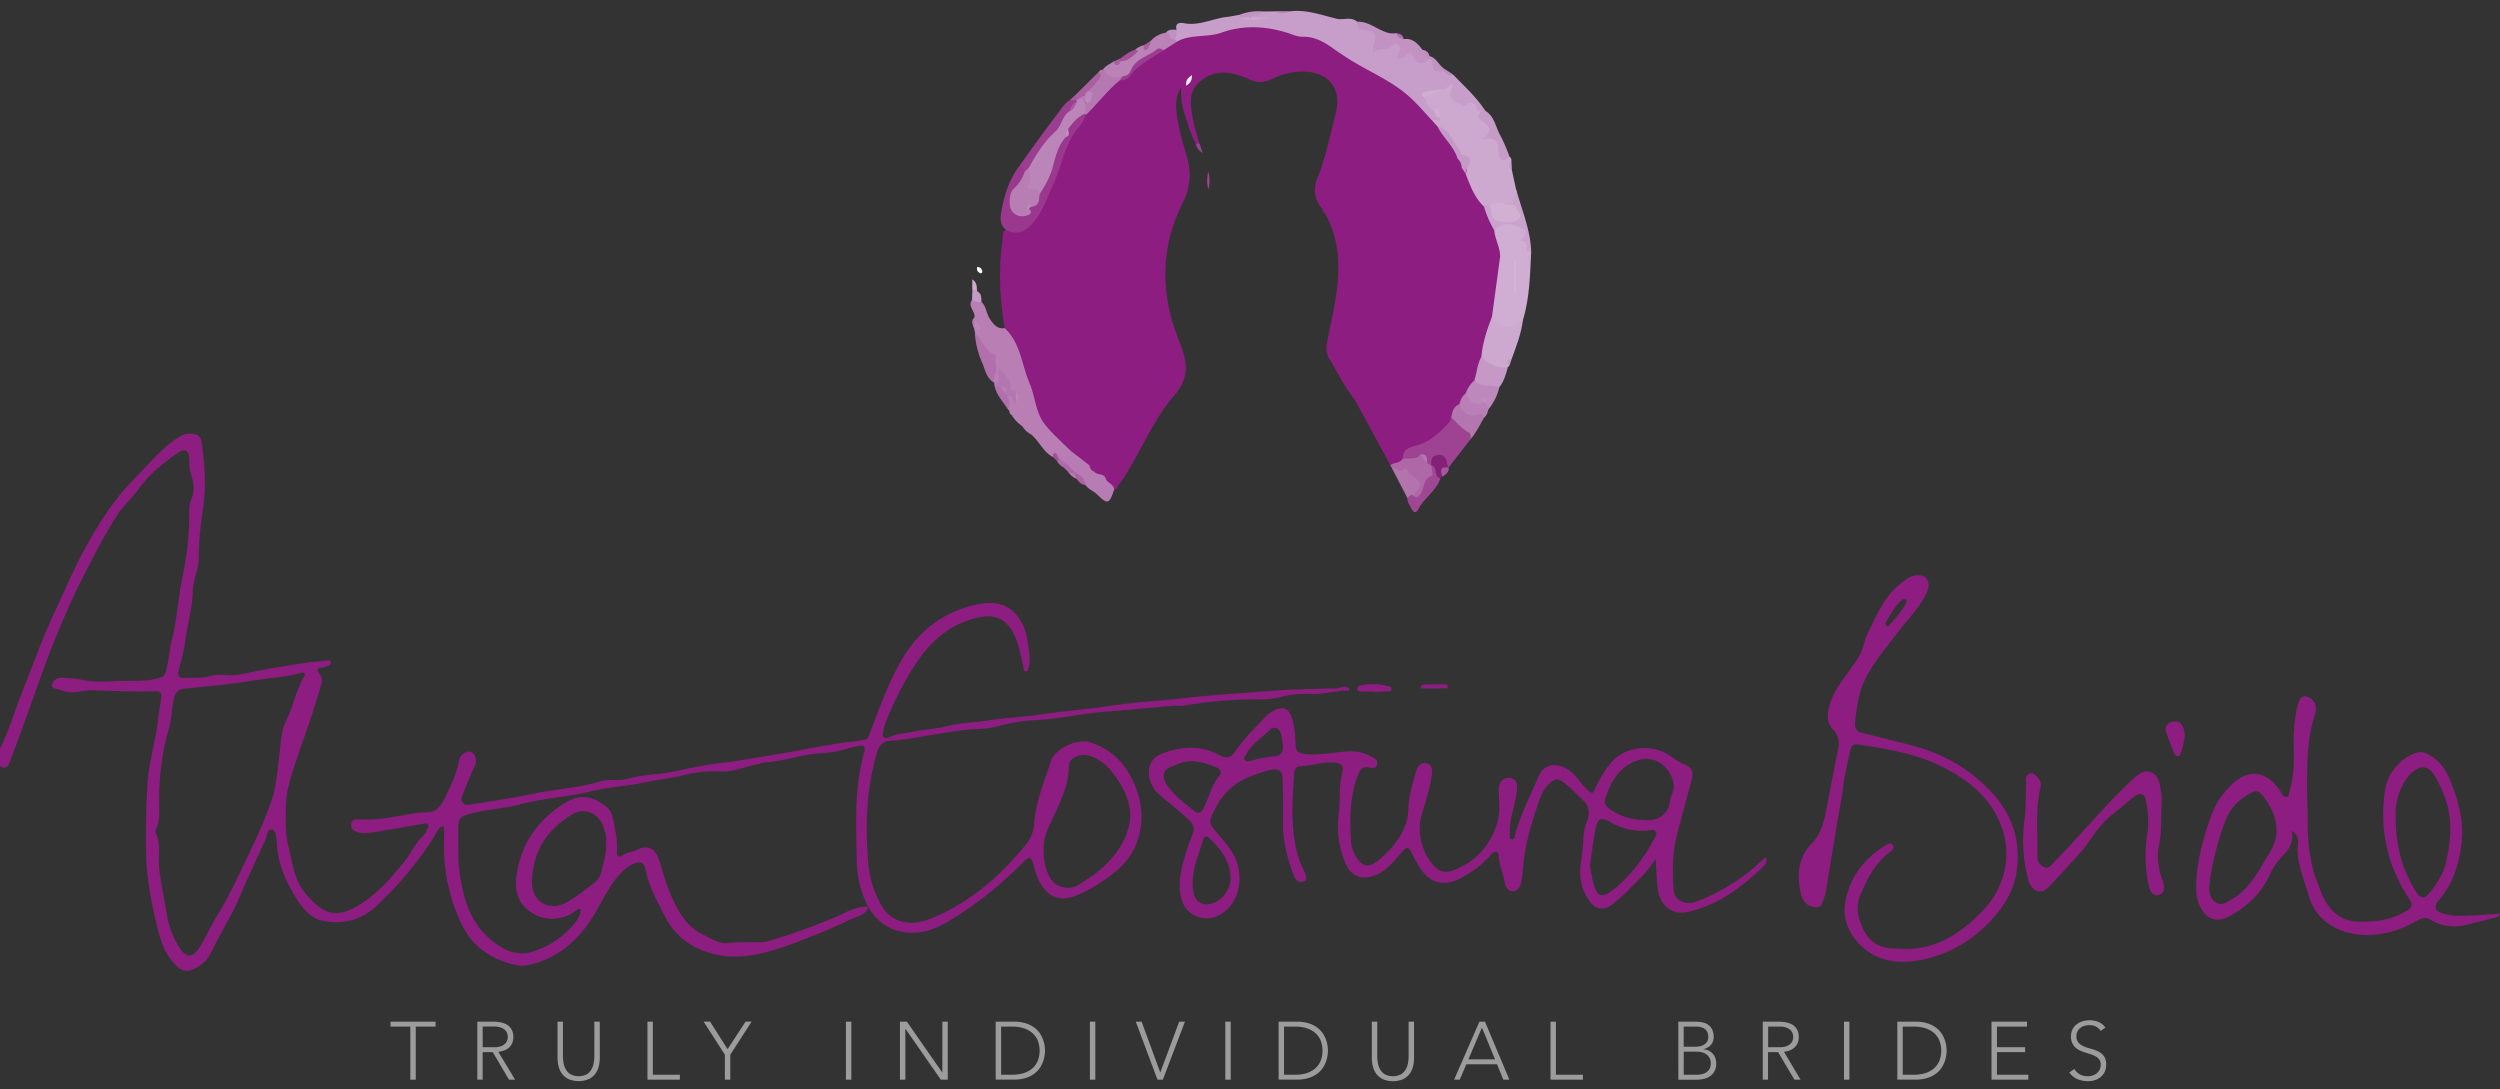 <svg id="Layer_1" data-name="Layer 1" xmlns="http://www.w3.org/2000/svg" viewBox="0 0 1587.01 691.57"><rect x="0" y="0" width="1587.01" height="691.57" fill="#333333" stroke="none"/><defs><style>.cls-1{fill:#8d1d80;}.cls-2{fill:#c79ec9;}.cls-3{fill:#cda9d0;}.cls-4{fill:#b97fb5;}.cls-5{fill:#d0aed3;}.cls-6{fill:#99388c;}.cls-7{fill:#9e4292;}.cls-8{fill:#c293c2;}.cls-9{fill:#b77cb3;}.cls-10{fill:#ba82b7;}.cls-11{fill:#ae68a7;}.cls-12{fill:#9c3e8f;}.cls-13{fill:#c598c5;}.cls-14{fill:#b578b1;}.cls-15{fill:#bd88bb;}.cls-16{fill:#caa3cc;}.cls-17{fill:#b476af;}.cls-18{fill:#c69bc7;}.cls-19{fill:#a04794;}.cls-20{fill:#b16fab;}.cls-21{fill:#b374ae;}.cls-22{fill:#b97fb6;}.cls-23{fill:#b476b0;}.cls-24{fill:#832177;}.cls-25{fill:#aa5fa1;}.cls-26{fill:#c294c3;}.cls-27{fill:#a4509a;}.cls-28{fill:#c599c5;}.cls-29{fill:#b97eb4;}.cls-30{fill:#c192c1;}.cls-31{fill:#ba7fb4;}.cls-32{fill:#ad64a5;}.cls-33{fill:#b87eb5;}.cls-34{fill:#a6569c;}.cls-35{fill:#b068a7;}.cls-36{fill:#bc86ba;}.cls-37{fill:#b06aa8;}.cls-38{fill:#a6619e;}.cls-39{fill:#9f4194;}.cls-40{fill:#a34f98;}.cls-41{fill:#c18fbf;}.cls-42{fill:#faf7fb;}.cls-43{fill:#9e3f93;}.cls-44{fill:#bd89bb;}.cls-45{fill:#a95b9f;}.cls-46{fill:#bf8dbe;}.cls-47{fill:#b16caa;}.cls-48{fill:#c79dc8;}.cls-49{fill:#b579b2;}.cls-50{fill:#c599c6;}.cls-51{fill:#9b3d8f;}.cls-52{fill:#f2eaf4;}.cls-53{fill:#cfaed2;}.cls-54{fill:#cdaad0;}.cls-55{fill:#d1b0d4;}.cls-56{fill:#bc87ba;}.cls-57{fill:#d5b8d9;}.cls-58{fill:#bb85b9;}.cls-59{fill:#b87eb4;}.cls-60{fill:#c08ebf;}.cls-61{fill:#be8abc;}.cls-62{fill:#c08fbf;}.cls-63{fill:#b67ab2;}.cls-64{fill:#9d9c9c;}</style></defs><path class="cls-1" d="M551.15,575.62c-1.66,5.8-7.42,6.19-11.61,8.18a391.33,391.33,0,0,1-42.69,17.49c-14.09,4.75-28.41,8-43.32,4.45-14.3-3.42-25.17-11.37-31.83-24.8-4.57-9.21-9.84-18.1-11.71-28.41-.43-2.37-1.81-5.32-3.93-5.12-3.86.37-7.27,2.36-10.34,5.27-9.5,9-13.86,21.21-20.92,31.69-9.66,14.33-22.64,24.9-40.24,28.38a16.53,16.53,0,0,1-6.46,0c-15.85-3.41-28.16-11.32-35.32-26.6A114.6,114.6,0,0,1,281.87,534c.07-2.83,0-5.66-.06-8.48a5,5,0,0,0-.39-1.19c-3.73,1.16-4.64,5-6.28,7.53a224.39,224.39,0,0,1-36.44,43.49c-9.68,9-21.55,11.79-34.12,9.12-7.64-1.62-12.69-8.1-16.7-14.52C181,559,176,547.19,175.69,534a4.23,4.23,0,0,0-.05-.5c-.4-2.61-.77-6.42-3-6.8-3.18-.54-2.91,3.45-3.91,5.71-5.26,12-11.11,23.7-16.08,35.72-5.35,13-13,24.57-18.94,37.13-2.29,4.85-6.55,8-11.19,10.17a8.38,8.38,0,0,1-9.31-1.26c-7-6.06-10.37-13.91-12.62-22.76-4.09-16.09-7.41-32.28-7.82-48.87-.37-14.9,0-29.8.84-44.73.78-14.38,5.46-27.88,6.88-42,.44-4.26,1.31-8.48,1.81-12.74.34-2.93.07-4.34-4.15-4.23-13.12.34-26.27-.19-39.4-.67-5.79-.21-11.4,2.46-17.22.78-1.43-.41-2.87-.81-4.28-1.3-1.87-.65-5.14-.45-4.06-3.6a5.8,5.8,0,0,1,5.61-3.76,80.72,80.72,0,0,1,15.06,1.58c6.45,1.21,13.28.8,19.91.49,9.06-.41,18.22.63,27.19-1.92,2.36-.68,3.48-1.25,4.24-3.81,2-6.73,2.16-13.77,3.92-20.48,3.57-13.63,4-27.77,7-41.44a185,185,0,0,0,4-41.35,15.86,15.86,0,0,1,1.42-6.63c2-4.7,1.69-9.81,0-14.57-1.29-3.71-1.36-7.42-1.47-11.21-.13-4.81-2.81-6.5-6.71-3.78-9.46,6.58-18.52,13.74-25.31,23.19-4.39,6.12-10.09,11-14.19,17.49-8.7,13.71-15.93,28.16-23.24,42.6-6.45,12.73-11.84,25.94-17.22,39.13-4.15,10.18-7.64,20.63-11.4,31-5.15,14.16-10.15,28.37-15.53,42.44-.88,2.3-2.29,6.27-6.46,3.2v-11c5.77-11.51,9.33-23.9,14.05-35.82,6.73-17,12.78-34.22,20.59-50.8,6.42-13.63,12.21-27.56,19.5-40.76,8.83-16,18.53-31.36,31.62-44.43,9.2-9.19,17.18-19.6,28.59-26.45a12.32,12.32,0,0,1,10.06-1.09c3.76,1.11,3.7,5.82,4.1,8.79,1.76,13,2.27,26.23.21,39.22a205.71,205.71,0,0,0-2.59,30.91c0,7-3.61,13.39-3.74,20.43-.19,10.61-3.44,20.79-4.74,31.27-.76,6.16-2.48,12.23-4.05,18.27-1,3.94-.56,5.93,4.22,5.61,5.29-.36,10.63.31,15.84-1.23,6.13-1.8,12.4.41,18.72-1,14-3,28.12-5.32,42.26-7.43,4-.61,8.19-.81,12.27-1.35,1.11-.14,2.88-.74,3.09,1.41.16,1.64-1.37,1.69-2.32,2.14a9.1,9.1,0,0,1-2.89.73c-3.09.34-4.48,1.25-1.9,4.24,1.74,2,1.62,4.26.89,6.95-4.62,16.79-10.82,33.06-16.28,49.57-2.76,8.34-5.59,16.79-5.93,25.48-.36,9.41-.61,19,1.69,28.34,2.15,8.73,3.08,17.83,8.27,25.63a47.86,47.86,0,0,0,12.1,12.59c7.8,5.55,15.65,3,22.79-1.06,12.22-6.86,21.24-17.33,30-28.08,4.53-5.57,7.23-12.44,12.76-17.25a4.59,4.59,0,0,0,1.44-2.55c.23-1.42,2.18-2.66,1-4s-2.89-.5-4.3-.27c-10.37,1.69-20.7,3.63-31.08,5.2-3.55.54-7.23,1-10.76-.82-2.11-1.09-3-2.48-2.51-4.76s2.1-2.8,4.11-2.69c9.34.51,18.53-.68,27.68-2.38,5.33-1,10.64-2.06,16.12-2.12,7.73-.1,10.16-6.24,12.87-11.86,3.2-6.64,6.27-13.35,7.58-20.71a7.06,7.06,0,0,1,5.35-5.84c2.16-.62,3.7.65,4.56,2.19a7.88,7.88,0,0,1,0,7.24c-2.88,5.74-5.12,11.71-7.47,17.65-.67,1.71-1.44,3.37-.14,5.12,1.47,2,3.48,1.49,5.46,1.19,13.37-2.06,26.8-4.12,40-6.91,13.91-2.95,28.21-3.44,41.9-7.7,5.58-1.73,11.92,0,17.76-1.71,9.41-2.8,19.32-2.57,28.79-4.5,7.84-1.6,15.78-3.33,23.62-4.61,4.88-.79,10-1.08,15.06-1.94,15.05-2.59,30.15-4.78,45.15-7.75,7.06-1.4,14.3-2.48,21.42-3.65,5.28-.87,10.65-1.27,15.91-2.26,1.89-.36,2.45-1.32,3.13-3.14,6.26-16.7,12.19-33.64,21.38-49,10.49-17.51,26.2-29.08,46.09-33.6,9.71-2.21,20.07-1.76,27,7.85a30.15,30.15,0,0,1,5.74,13.82c.74,5.87,2.5,11.76,1,17.73-.26,1,0,3-2.08,2.83-1.74-.18-1-1.79-1.29-2.8-1.88-7.3-2.93-14.9-6.54-21.62-4.86-9-11.64-11.89-21.45-9.83-18.77,3.94-31.63,15.7-41.57,31.3a216.85,216.85,0,0,0-17,33.17,41.59,41.59,0,0,0-2.64,9c-.74,4.42,3.3,3.12,4.55,2.47,4.29-2.2,8.92-2.1,13.38-3.07C585.89,463,593.66,463,601,461c9-2.4,18.22-2.23,27.28-3.76,9.77-1.65,20-1.91,29.82-3.35,11.43-1.66,22.86-2.83,34.31-4.17,11.2-1.32,22.32-3.24,33.62-4.13,9.39-.73,18.8-1.64,28.15-2.69,16.39-1.85,32.83-2.69,49.24-4.05,14.91-1.23,29.78-1.51,44.68-1.83,2.92-.07,6-2.69,8.75.48-.27.34-.46.8-.66.8-8.17.15-16.09,2.58-24.37,2.21a66.19,66.19,0,0,0-17.24,1.56c-4.06.91-8,1.88-12.19,1.84A272.64,272.64,0,0,0,751.42,448c-2.09.37-4.33-.14-6.47,0-14.4,1.23-28.78,2.71-43.19,3.79-14.65,1.1-29,4.41-43.73,5.3a109.45,109.45,0,0,0-22.94,3.51,62.12,62.12,0,0,1-14.67,2.21c-8.49.26-16.84,1.79-25.08,3.06-10.22,1.57-20.33,3.78-30.7,4.44-6,.39-7.43,5.31-8.7,10-6.18,22.86-6.79,46.07-4.56,69.51a64.87,64.87,0,0,0,7.08,23c6.49,13,18.93,15.84,32.75,10.2,24.18-9.88,43.48-26.65,59.89-46.7a24,24,0,0,0,5.44-13.69c.82-13.84,6.49-26.39,10.52-39.34,2.33-7.48,16.09-15.13,25.82-11.78,14.06,4.85,22.34,14.39,27.68,27.33a49.66,49.66,0,0,1,3.53,26.7c-1.91,12.73-8.43,22.45-18.79,30-6.92,5.05-14.06,9.84-21.95,12.92-10.8,4.21-18.56,1.46-24.41-10.6-1.41-2.91-2-6.22-3-9.32-1.56-4.59-2.67-5-5.94-1.69-11.63,11.67-24,22.46-37.78,31.54-11.19,7.38-22.24,15.12-36.78,13.56-11-1.19-18.91-7-24.37-16.38a63.5,63.5,0,0,1-7.16-27.87c-.5-23.5-1.77-47.12,4.66-70.2,1-3.55,0-4.79-4-3.91-7.42,1.65-15,4.31-22.25,4.53-12.61.36-24.23,5.28-36.62,5.83-1.68.08-3.19.82-4.73,1.13-8,1.62-15.69,5.22-24.17,4.65a73,73,0,0,0-22.15,2.24c-8.35,2-16.86,2.92-25.22,4.69-11.5,2.43-23.42,3-34.8,5.81-14.3,3.54-29.06,4.07-43.32,7.9-10.13,2.73-20.86,3.18-31.05,5.75-9,2.26-9.47,3.52-9.35,11.31.13,8.63-.36,17.24.8,25.88,2.17,16.36,6.35,31.66,19.55,42.92,7.46,6.35,15.95,10.89,25.82,8.15a54.54,54.54,0,0,0,26.6-17.07c2.45-2.81,5-6,4.86-10.23-1.85-.19-2.74.9-3.81,1.64a24.32,24.32,0,0,1-30.12-1.54c-8-6.86-7.83-16.12-6.14-25.12,3.05-16.21,11.95-29.29,25.05-38.94,11.89-8.76,19.1-9.51,30-2.15a12.6,12.6,0,0,1,5.52,8.4c1.33,6.94,3.19,13.77,2.62,21-.24,3,.56,4.46,4,2.31,2.59-1.61,6-1.83,8.77-3.24,7.55-3.84,11.8-.11,14.11,7s4.11,14.13,7,20.92c4.53,10.65,9.83,20.66,20.93,26.06,5,2.44,9.83,5.88,15.68,5.19,4.34-.5,8.63-.33,12.95-.49,4-.15,8.2.53,11.92-.53a374.09,374.09,0,0,0,43.22-15.42C537,579.42,543.3,575,551.15,575.62ZM100.86,544.29c-.23,11.32,2.87,22.23,4.55,33.28,1.21,8,3.52,16.12,8,23.22,4.87,7.79,8.9,7.69,13.66-.09,3.91-6.39,6.95-13.31,10.86-19.62,8.6-13.87,15.07-28.77,22.13-43.37a284,284,0,0,0,12.13-29c3-8.56,3.71-17.71,4.86-26.72,1.08-8.37,1.07-17.54,4.72-24.74,4.5-8.88,6-18.73,11-27.25.53-.92,1.27-1.6.36-2.55a2,2,0,0,0-2.26-.33c-9.33,2.77-19.08,3.09-28.61,4.68-14.66,2.43-29.51,3.83-44.32,5.26-3.92.38-6,1.69-7.2,5.37-1.89,5.87-1.4,12.1-3,18a169.91,169.91,0,0,0-6.75,47.82c.07,6.24.84,12.61-2.15,18.55a3,3,0,0,0,.16,2.37C101.26,534,101,539.14,100.86,544.29Zm561.79-4.65a32.77,32.77,0,0,0,3.05,15.9,13.17,13.17,0,0,0,19,6.1c5.56-3.49,11.18-7,15.93-11.53,7.29-7,13.29-15,15.85-25,3.08-12-1.52-22.23-8.14-31.87-4.29-6.25-9.6-11.3-17-13.58-5.55-1.72-12.76,1.81-12.75,6.1,0,12.08-5.17,22.63-10.06,33.1C665.44,525.62,661.91,532,662.65,539.64Zm-278-4.68c.72-3.35-.58-6.9-1.78-10.51-2.62-7.89-11.7-12.09-19-7.84-16.46,9.64-25.85,24-26.16,43.35-.2,12.82,11.59,19.14,22.61,12.52a131.19,131.19,0,0,0,13-9c3.35-2.6,7.34-5.24,8.27-9.5C382.93,547.93,385.23,541.93,384.65,535Z"/><path class="cls-1" d="M1121,544.2c1,2.67-.34,4.57-1.81,6-13.63,13.17-28.61,24.28-47.51,28.65-11.09,2.56-17.94-5-19.23-14-.91-6.39-1-12.83-1.36-19.47-2.88,3.71-5.35,7.53-8.61,10.8-6,6-11.81,12.22-18.44,17.55-5.46,4.4-10.93,4-15-1.56-5.3-7.37-6.74-15.82-5.45-24.81.74-5.26,1.35-10.55,1.58-15.84a31.75,31.75,0,0,1,2.21-10.13c2-5.22,1.64-9.55-2.61-13.52s-8-8.13-12.73-11.56c-3.18-2.33-5.17-1.7-7.74.43-3.44,2.82-5.41,6.59-6.84,10.57-4.11,11.42-7.66,22.94-9.63,35-1,6.06-.91,12.19-2.22,18.18-.65,3-2.43,5.1-5,5.26s-4.73-1.85-5.23-4.86c-1-6-3.74-11.66-4-17.84,0-1-.12-2-1.43-2.27a3.3,3.3,0,0,0-3,1.35c-4,4.21-8,8.35-13,11.33-3.1,1.84-6.09,4-9.41,5.29-10.28,3.92-17.72,1-23.8-8.88-1-1.67-2-3.36-2.93-5.12-4.11-8.28-4.08-8.28-10.18-1.22-4.77,5.5-9.46,11-17.07,12.86-7.23,1.81-12.79-.53-16-7.45a58.73,58.73,0,0,1-4.73-32c1.1-9.06-.15-18.27,2.41-27.25.91-3.23-1.19-5.31-5-5.65-7.41-.67-14.37,2.2-21.68,2.32-2.44,0-3.94,2-4.1,4.79-.87,15.58-2.19,31.19,1.14,46.64a59.92,59.92,0,0,0,5.09,14.84c1.23,2.41,2.78,5.72-.19,7s-5.3-1.23-6.47-4.49c-3.85-10.75-6.86-21.6-6.59-33.19.21-8.82,0-17.64-.16-26.45-.09-6.79-2.76-8.22-9.23-6.39-7.48,2.12-14.69,4.41-21.07,9.09-7.42,5.45-12,12.8-15.27,21.15-.76,2-.34,4,1.17,6,4.43,5.89,9.83,10.93,13.39,17.65,6.19,11.7,4.39,27.46-5.72,35.6-4.84,3.9-10.9,5.61-17.23,3.37-6.49-2.3-9.73-7.13-10.91-13.9-2-11.41,2-21.74,5.15-32.25.34-1.1.92-2.13,1.35-3.21,2.92-7.44,2.75-8.64-3.27-14-5.28-4.7-10.71-9.23-16.2-13.68-6.25-5-9-14.37-5.9-20.48,2.05-4.06,5.9-5.75,9.72-7,11.4-3.82,22.89-4,33.65,1.89,4.57,2.51,7.3,1.94,10.1-2.17,5.57-8.17,12.65-15.06,19.42-22.2a17.11,17.11,0,0,1,3-2.55c7.69-5.12,12.15-3.39,14.28,5.47a61.4,61.4,0,0,1,1.63,13.29c.09,6,1.58,7.24,7.77,7.61,8.67.52,17.16-1.27,25.74-1.83a27,27,0,0,1,15.53,3.8c1.58.89,3.6,2.18,2.79,4.73s-3,2.29-4.92,1.78c-4.78-1.27-6.19,2.1-7.44,5.39-5.24,13.84-5,28.25-4.09,42.7a15.08,15.08,0,0,0,1.42,5.24c5,10.59,9.47,11.49,18.3,3.48,6.6-6,12.12-12.75,15.11-21.38,1.45-4.18,1.36-8.5,1.71-12.72.6-7,2.85-13.51,4.58-20.19.89-3.46,3.24-6,6.63-5.26,3.62.78,4,4.41,3.45,7.67-1.38,9-4.29,17.54-6.71,26.23-2.95,10.61,1.33,25.72,9.53,32.63,3.45,2.91,7.38,2.91,11.64,1.18,14.38-5.85,23.45-16.6,27.4-31.16,1.65-6.08.71-12.9.6-19.38-.05-3.13.72-5.75,3.38-7.15a5.88,5.88,0,0,1,6.62.5c2.12,1.91,1.75,4.47,1.49,7.3-.84,9.08-5.08,17.58-4.4,26.86.09,1.19-.77,3,.93,3.45,2.3.57,2.12-1.86,2.43-3,3.55-13.07,9.85-25,15.15-37.36,3.06-7.13,11.27-8.49,18.44-3.82,5.28,3.44,8,9,12.45,13.14,3.15,2.91,3.67,1.51,4.86-1.26a74.63,74.63,0,0,1,8.74-14.74c8.83-12,27.76-14.65,40.67-4.47a40.07,40.07,0,0,0,8,4.51c4.44,2.08,4.81,5.09,3.81,8.92-3.12,11.94-6.44,23.84-9.51,35.79-2.93,11.41-2.78,23.07-2,34.68.42,6.53,7.54,9.87,14.42,7.31a124.12,124.12,0,0,0,41-25.59C1118.75,545.83,1119.83,545.08,1121,544.2Zm-76.4-23.71a13.75,13.75,0,0,0,13.56-6c2-2.92,1.63-6.75,3-9.82,2.91-6.4.49-12.13-3.11-16.5-4.25-5.13-10.51-7.91-17.76-5.69-11.93,3.67-17.34,13-21.1,23.93-1.12,3.24-.18,5.05,2.48,7C1028.13,518.19,1035.32,520.45,1044.55,520.49Zm-35.19,28.24c-.16,3.26,1.16,6.27,1.41,9.4a19.54,19.54,0,0,0,.92,3.34c2.35,8.64,6,8.33,12.63,3.1,11-8.75,19.07-19.75,25.7-32,.81-1.51,2-2.93,1.06-4.56-1-1.81-3-1-4.52-.85a39.65,39.65,0,0,1-24.67-5.49c-5.37-3.1-7.68-2.26-8.95,4C1011.4,533.32,1010.52,541.05,1009.36,548.73ZM755.87,483.22c-4.4-.05-8.16,2-12.18,3.39-5.9,2.08-6,6.74-3.09,11.33,4.54,7.07,11.18,11.82,17.54,16.89,2.32,1.85,4.09,1.48,5.77-1.6,3.67-6.75,4.89-14.64,10.09-20.68,1.41-1.64,1.19-4.13-1.56-5.27C767.12,485.07,761.74,483.17,755.87,483.22Zm25.35,73.6c-.58-10.61-6.54-18.26-13.88-25.09-1.41-1.31-3-.72-3.48,1.06-3.24,11-8.35,21.57-6.32,33.55,1,5.68,4.94,8.62,10.58,7.52C775.49,572.42,781.3,564.86,781.22,556.82Zm33.23-82.76c-.32-2.39-.47-5.07-1.07-7.65-.91-3.88-4.43-5.76-6.89-3.39-5.28,5.12-11.72,9.17-15.42,15.83-.61,1.11-1.89,2.26-.84,3.6s2.5.89,3.75.54a88.94,88.94,0,0,1,15.54-2.94C812.69,479.75,814.53,477.7,814.45,474.06Z"/><path class="cls-1" d="M1454.82,527.34c1.44,7.18-1.79,12.06-6.08,16.32a39.26,39.26,0,0,0-7.92,11.78c-5.32,11.59-14.08,19.83-25.17,26-7.53,4.21-14.12,2.85-18.27-4.63a26.3,26.3,0,0,1-3.27-12.78c-.08-12.38,2.58-24.29,6.15-36,2.7-8.92,5.58-17.84,11.89-25,2.78-3.17,5.57-6.44,9.2-8.74,12-7.61,21.57.42,26.56,8.44.92,1.48,1.51,3.2,3.34,3.14,2.37-.09,1.59-2.34,2.08-3.8,3.55-10.46,2.76-21.28,2.7-32a92.89,92.89,0,0,1,2.63-22.65c.7-2.86,2.16-5.73,4.7-5.35a7.54,7.54,0,0,1,6.64,6.39,12.21,12.21,0,0,1-.56,5.41c-4.52,13.7-4.81,27.92-4.93,42.13-.07,8.48.4,17,.43,25.43,0,12.78,1.16,25.45,5.65,37.47,3.16,8.46,6,17.22,14.4,22.68,5.6,3.63,11.54,3.66,17.65,3.48,9.21-.26,18-2.19,25.84-7.37,2.92-1.92,3-3.83,1.18-6.59q-21.53-32.29-15.45-70.67c1.58-10,11.19-20.9,20.94-22.79,3.87-.76,7.22,1.59,10.32,3.83,5.14,3.69,8,9.21,10.22,14.69,4.83,12.15,8.37,24.84,7,38.09-1.41,13.56-5.19,26.41-14.44,37.07-3.66,4.22-2.56,7.24,3,8.74,8.86,2.4,17.82,1,26.74.56,3-.13,5.93-.45,9-.7-.54,2.12-2,2.36-3.45,2.72q-8.6,2.1-17.17,4.28c-8.23,2.09-16.13,1.41-23.42-3.08-3.94-2.42-7.27-.25-10.18,1.46a61.9,61.9,0,0,1-26.74,8.14c-15.82,1.19-35.23-5.64-40.54-25.09-2.54-9.35-6.64-18.29-7-28.18C1458.31,535.88,1460.51,531.08,1454.82,527.34Zm65.89-9.11c.15,19.54,4.49,34.81,13.58,48.71,2.17,3.3,4.63,3.73,7.12.83,5.49-6.39,10-13.35,11.71-21.84,2-10,3.44-19.74,1.47-30.19a69.93,69.93,0,0,0-9.59-24.06c-2.88-4.69-6.9-5.76-11-3.3a19.36,19.36,0,0,0-6.15,5.6C1522.27,502.26,1520.28,511.39,1520.71,518.23Zm-75.62,9.4c.17-8.73-3.42-15.43-7.91-21.54-1.32-1.79-3.61-4.9-7-3.3-7.94,3.76-14.1,9.54-17.31,17.75a178.24,178.24,0,0,0-10.21,40.12c-.61,4.3-.28,9.32,3.83,12.12,3.92,2.68,7.26-.14,10.77-2.22,9.32-5.54,14.66-14.38,19.89-23.24C1440.88,541,1445.36,534.82,1445.09,527.63Z"/><path class="cls-1" d="M1208.9,602.39c20,.33,35.14-9.51,48.55-23A54.74,54.74,0,0,0,1270.64,559a49.7,49.7,0,0,0-.7-35.82c-7.2-17.84-21.26-28.65-37.85-36.83s-34.77-11-52.86-13.79c-2.57-.4-4,.86-4.54,3.32-1.75,7.89-3.68,15.73-4.67,23.8-1.09,8.83-3,17.57-4.41,26.36-2.19,13.21-4.31,26.43-6.49,39.64a13.06,13.06,0,0,1-.88,3.34c-1.32,2.92-1,7.44-6.18,6.87-4.82-.54-7.54-3.6-8.65-8-3-11.79-2.14-23.26,6.59-32.33,7.25-7.53,8.4-16.81,10.22-26.12,2.09-10.66,4-21.36,6.28-32,1.11-5.21,1.53-9.7-2.71-14.11-4.75-4.95-4-11.42-1.65-17.9,3.92-11,12.09-19,17.89-28.62,2.67-4.43,3.11-9.64,5.35-14.19,5.77-11.7,10.65-24,21.41-32.37,3-2.29,5.87-4.81,10-5.07,2.86-.19,5.33.28,6.7,3.06,1.22,2.48.92,4.9-.21,7.49-4.23,9.7-11.89,16.87-18.13,25.1-7.21,9.5-15,18.58-20.57,29.24-4.78,9.23-6.11,19.38-7,29.54a5.05,5.05,0,0,0,4.11,5.51c10.65,2.66,21.31,5.31,31.93,8.08,20.11,5.26,37.33,15,51.48,30.67,12.51,13.82,17.29,29.49,15.28,47.69-1.11,10.12-5.29,18.85-11.46,26.79-12.46,16-28.87,26.71-48.39,30.8-16.52,3.47-32.68,1.18-43.89-14.3-5.56-7.69-6.78-16.3-4.72-25,3.23-13.53,11.23-24.14,22.9-31.87.68-.45,1.41-.83,2.09-1.3,1.42-1,3.22-2,4.43-.5,1.41,1.79-.12,3.53-1.58,4.62-9.31,7-14.29,16.75-18.71,27.13-3.56,8.37-1.29,15.89,2.37,23.1s9.92,10.79,18.07,11C1203.91,602.09,1206.41,602.27,1208.9,602.39Zm.1-222.1a4.2,4.2,0,0,0-1.45.41c-4.77,3.81-7.28,9.29-10.38,14.32a1.71,1.71,0,0,0,.45,2.23,1.34,1.34,0,0,0,1.75-.41c3.75-4.24,7.58-8.43,10.33-13.44C1210.33,382.25,1210.85,381,1209,380.29Z"/><path class="cls-1" d="M1372,516.58c-.11,6.61,0,13.13-1.41,19.76-1.54,7.28-.49,14.85,2,22,.11.31.3.6.39.92,1.47,5.54.57,8.29-2.91,8.91s-5.27-1.94-6.33-7.17a93.35,93.35,0,0,1-.5-32.58c1-6.94.25-13.89-1.07-20.76-.68-3.56-3.48-4.79-6.68-2.42-5.15,3.8-9.84,8.2-14.91,12.11-9,6.91-13.73,17.27-21.25,25.36-6.36,6.86-12.52,13.91-19,20.61-4.79,4.92-11,2.38-12.89-5.18a97.4,97.4,0,0,1-2.23-38c1.09-7.48.58-14.91.92-22.35.1-2.22-.87-4.91,1.63-6.37a3.46,3.46,0,0,1,4.19.51c2.1,2.11,4.26,4.6,3.47,7.7-3.71,14.59-1.67,29.4-2.12,44.12a7,7,0,0,0,4.83,6.85c2.69,1,4.37-1.84,6-3.51,16.7-16.94,31.68-35.5,49.1-51.77,3.58-3.35,7.28-7.16,12.5-4.9s5.37,8,6.16,12.71C1372.55,507.5,1372,512.09,1372,516.58Z"/><path class="cls-1" d="M1386.74,468.4c-.59,2.32-.79,6-2.38,9.28-.39.81,0,2.15-1.38,2.27a2.56,2.56,0,0,1-2.75-1.67c-1.83-4.68-3.88-9.29-5.29-14.09a4.7,4.7,0,0,1,3.38-5.81c2.55-.76,5.46-.69,6.92,2.19A12.88,12.88,0,0,1,1386.74,468.4Z"/><path class="cls-1" d="M872.13,439c-2.65,0-5.31.09-8,0-1.09-.06-2.44-.27-2.53-1.82-.08-1.24,1.13-1.86,1.89-2a37.84,37.84,0,0,1,18.55.56c.79.23,1.51.73,1.31,1.78s-1,1.27-1.83,1.32c-3.14.19-6.29.31-9.43.45Z"/><path class="cls-1" d="M901.82,437c.22-2.49,1.72-2.36,3-2.4,3.82-.12,7.64-.22,11.47-.22,1.06,0,2.67-.28,2.77,1.32.13,1.92-1.62,1.24-2.58,1.26C911.67,437.05,906.86,437,901.82,437Z"/><path class="cls-1" d="M860.15,254c-6.57-8.24-11.12-17.74-16.55-26.69-2.63-4.34-1.34-9.29-.38-14,2.48-12.29,5.36-24.48,6.16-37.07.92-14.48-1-28.24-8.45-40.94.47-1.4.53-2.57-1.45-2.59-5.38-5.92-5.9-13.08-3.16-19.84,5.42-13.4,8.14-27.46,11.67-41.35,3.69-14.59-4-25.28-19.07-26a42.76,42.76,0,0,0-21.23,4.54c-5.56,2.77-10.34,2.63-15.54-.09A35.6,35.6,0,0,0,787,48c-9-3-17.43-2.81-25.17,3.66s-6.08,14.77-4.78,22.84c.89,5.6,2.88,11,4.37,16.53a1.86,1.86,0,0,1-2.3.25c-3.12-5.58-4.78-11.69-6.75-17.72a47.82,47.82,0,0,1-2.56-18.06c-4.46,6.72-3.3,14.08-2.14,21.1a181.09,181.09,0,0,0,5.57,21.87c3.1,10.35,2.61,20.22-2.3,30-14.35,28.5-14.34,57.54-2.87,86.93.5,1.27,1,2.56,1.47,3.83,4.4,11.36,5.23,21.09-4.14,31.87-14,16.07-21.48,36.66-33.42,54.31a25,25,0,0,1-2.21,2.51c-1.64-3.95-5.23-3.42-8.48-3.69-2.3-1.35-5.33-1.38-7.05-3.81.88-3.36-2.84-2.46-3.83-4.09-4.45-3-9-5.76-12.76-9.7-6.29-4.75-11.05-11-16.23-16.83-5.85-6.52-5.47-15.8-8.81-23.57-5-11.69-6.08-25-14.6-35.32a2.41,2.41,0,0,1-.22-2.6c-3.24-19-4.07-38-1.23-57.15.28-1.9-.6-4.33,2.27-5.07,11.45.67,17.32-6.09,21.72-15.56a300.4,300.4,0,0,0,13.81-35.1c2.68-8.34,8.45-15.19,13.35-22.38,7.37-8,13.43-17.22,22.82-23.18,5.3-1.3,7.88-6,11.67-9.2,4.7-4,10.37-6.63,15.43-10.15,2.82-2.37,6.34-3.64,9.29-5.81,1.53-1,3.14-2.19,4.95-2.33,16-1.23,31.29-7.17,47.49-6.79A51.5,51.5,0,0,1,813.64,18c6.36,2,12.73,3.87,19.44,4.38,4.26.33,7.94,2.4,11.2,5,10.33,8.19,22,14.26,33.52,20.4,13.13,7,23.49,16.68,32.61,28.06,1.11,1.27,2.21,2.56,3.22,3.92,4,6.82,11.19,11.82,12.11,20.49-1.33,3,.94,4.23,2.86,5.61a18.36,18.36,0,0,1,3.35,4.71c3.73,6.69,5.75,14.38,11.53,19.9,1.58,5.52,4.57,10.49,6.37,15.93,1.4,5.25,4,10.21,3.84,15.84-.81,2.8-3.1,4.48-5,6.41q-40.36,40.4-80.83,80.7C865.73,251.41,864.17,254.86,860.15,254Z"/><path class="cls-1" d="M860.15,254c2.06-1.81,4.23-3.51,6.17-5.44q43-42.81,86-85.68c2.57,1.93,1.37,4.6,1.16,6.92a218.27,218.27,0,0,1-4.71,30.94c-2.64,8.33-5.06,16.72-7,25.23-1.61,4.94-2.29,10.15-4.23,15-1.72,3.16-4,6-5.81,9.07-1.73,2.2-3,4.74-4.55,7a15.61,15.61,0,0,0-4.59,8.62,36,36,0,0,1-21.29,18c-4.35,1.44-8.83,2.82-10,8.19-2.12,3.21-5.08,4.21-8.75,3.35Z"/><path class="cls-2" d="M909.94,77.41C903.7,70.73,897.89,63.63,890.59,58c-10.74-8.29-23.29-13.54-34.65-20.76-3.09-2-6.16-4-9.13-6.13-6-4.33-12.28-8-20.09-7.8-3.29.08-6.2-1.45-9.26-2.4-14.06-4.39-28.15-5.14-42.26-.14-6.34,2.24-13.12,1.71-19.65,2.86a22.93,22.93,0,0,0-8.35,2.81c-1.41.49-1.94-.38-2.33-1.49-.42-2.39.91-4.2,2-6.08-1.39-5.63,4.21-4.25,5.54-4,9.36,1.47,17.61-3.18,26.47-4.14,2.69-.29,5.35-.88,8-1.33.66.24,1.3.52,1.94.82,5.73,2.41,11.69,1.41,17.58,1.51a100.13,100.13,0,0,1-12,0c-1.74-2.07.06-2.6,1.47-3,1.64-.49,3.5-.18,4.93-1.43l8.41-.09a16.57,16.57,0,0,0,9.49,0c10.43-1.35,20,2.31,29.9,4.7,4.23,1,9.07-1.6,13,1.95a8.73,8.73,0,0,0,4.39,3c9.1,2.38,9.48,3,8.28,12.53A14,14,0,0,0,882,28.22c6.71-2.78,8.33-1.38,7.35,7.09,3.6-2.75,6.93-4.15,9.69.41,2.06,3.41,5.29,1.42,8.08,1.31,1.26-.11,3,.62,2.82,1.39-1.39,6,3.72,5.06,6.59,6.51,1.82,1,3.42,2.56,5.75,2.26,7.22,7.49,15,14.45,20.7,23.28a3.93,3.93,0,0,1-2.6,1.35A67.12,67.12,0,0,0,925.44,67c-3.32-.7-7.06-3.06-6.37-7.58.87-5.7-2.53,0-3.15-1.32-3.52,1-8-.55-10.23,3.81,1.61,2,2.21,4.6,3.7,6.67,3.13.3,2.94,3.8,5,5.12C915.81,77.51,915.32,77.92,909.94,77.41Z"/><path class="cls-3" d="M908.59,69.07c-2.6-1.56-2.68-4.65-4.14-6.9,2-5.25,7.7-3,11-5.52,2.78.43,3.79-3,7.17-3.11-4,6.48-1.92,10.6,4.61,12.8.83.28,2.05,1.11,2.41.82,4.48-3.59,7-2.44,8.07,3,0,.26,1.69.19,2.59.28.39,3,1.22,6.1,3.95,7.52,4.21,2.19,0,7.06,2.55,8.4,3.42,1.83,5.38,3.8,5.72,7.58.3,3.39,2.11,5.43,5.68,5.58a2.5,2.5,0,0,1,1.2,2.74c-1.15,1.88-1.38,3.72.29,5.45l2.7,12.41c.86,9.07.86,9.07-6.88,10.41a36.62,36.62,0,0,0-9,.85,8.2,8.2,0,0,1-4.55-.3c-5.94-5.67-8.62-13.17-11.51-20.55,2.18-7.3-3.48-11.59-6.64-16.73s-6.31-10.13-11.35-13.61l-2.53-2.79c-.12-3.18,5.29,1.79,4.18-2.83C913.19,71.83,912.53,68.81,908.59,69.07Z"/><path class="cls-4" d="M637.83,208.32c10.11,9.52,10.73,23.29,15.78,35.09,3.63,8.49,3.76,18.42,9.57,25.85,4.72,6.05,10.7,11.12,16.13,16.62-.63,5-3.92,5.12-7.76,4.28a4.75,4.75,0,0,0-3.32-.15c-6.14-3.26-8.56-10.08-13.71-14.27-.35-3.21-1.32-5.87-5.22-6-1.12-3.43-4.29-4.55-7-6.16a3.06,3.06,0,0,1-1.55-2.71,21.3,21.3,0,0,1,2.07-5.54c.29-.52.62-1,1-1.48.83-1.49.76-2.82-.65-3.91-2-.91-3.35-2.24-3.55-4.55a11.92,11.92,0,0,0-4.38-7.93c-.79,2.49,2.44,7.43-4,6.86l-.12-1.41c-4-3.89.47-8.16-.49-12.35-.61-2.67-.4-5-3.34-6.53-5.12-2.62-6.18-8.14-8.39-12.79l-.18-1.42c2.79-2.21.15-3.91-.56-5.81a3.12,3.12,0,0,1,.48-2.6c.56-3.85-4.57-6.89-1.56-11.08,2.37-1.1,4.22.13,6,1.38,3.11,2.88,3,7.32,5.25,10.68C630.66,205.92,633,209,637.83,208.32Z"/><path class="cls-5" d="M947.1,201.15l5.19-38.25c.07-5.79-3.22-10.84-3.68-16.51-.8-2.41,1-3.26,2.6-4.08,4.15-2.13,8.33-1.76,12.61-.18,4.8,1.77,6.4,4.5,5.4,9.88A10,10,0,0,0,972,160.1c-.72,14.4-1,28.85-5.17,42.84-2.23,5.8-6.85,6.79-12,5.33C951.21,207.28,946,207.33,947.1,201.15Z"/><path class="cls-6" d="M689,73.26C688,77.89,684.26,81,681.8,84.71c-6.71,10.23-8.38,22.39-13.51,33.19-4.11,8.65-6.94,18-13.9,25.08-4.4,4.47-9.51,6.24-15.52,3.12-3.45-2.5-4.06-6.29-3.5-9.92,1.72-11.28,5-22.05,12.07-31.34,3-.49,3.22,1.83,3.8,3.78-.28,4.15-1.16,7.77-4.82,10.72-3.38,2.71-4.1,7-3.18,11.32.42,1.92.67,4.44,3.36,4.53,2.39.08,5.28.49,5.9-3.08a4.52,4.52,0,0,1,2.53-2.49c3.05-1.52,3.05-4.74,4.1-7.38,6-8.4,7.85-18.56,11.59-27.91,1.08-2.68,1.75-5.68,4.22-7.62,2.4-1.38,1.91-4,2.63-6.12,2.34-5,5.65-8.69,11.58-9.07A1.21,1.21,0,0,1,689,73.26Z"/><path class="cls-7" d="M890.4,291.24c.29-4.68,1.56-6.54,8.22-8.28,8.61-2.25,14.74-7.65,20.44-13.94a7,7,0,0,0,2.11-4.15c6.5,1.42,12.93,8.71,12.33,14q-6.94,8.92-13.88,17.84c-1.46-.39-2-1.6-2.73-2.79-2.71-4.77-5-3.43-7.17.51a3.77,3.77,0,0,1-1.38,1.31,3.56,3.56,0,0,1-3.2-1.71c-.94-1.16-.73-3.59-3.3-3C898,292.54,894.24,293.3,890.4,291.24Z"/><path class="cls-3" d="M947.1,201.15c4.39,7.1,12.71,7.85,19.68,1.79-1,8.67-4.16,16.72-7.13,24.82-1.46,1-3.14,2-1.38,4.11l-1.13,1.45c-7.49,2.77-13.29.36-16.76-6.95C941.23,217.6,943.89,209.3,947.1,201.15Z"/><path class="cls-8" d="M907.22,37.33c-4.27,3.87-7.91,4-10.35-1.89-1-2.54-2.64-2.51-4-.69s-3.5,2.4-5.39,3.36a5.46,5.46,0,0,1-.73-1.27c-.6-2.86,4.13-5.28,1.1-8.1-3.18-3-4.39,2.06-6.86,2.28-3,.28-6.09-.2-9.31,2.45a18.7,18.7,0,0,1,0-3.6c2.43-9.63,2.44-9.64-7-10.91-3.27-.44-2.93-2.95-3.07-5.2,7.77-.26,13.32,5.83,20.56,7.31a17.33,17.33,0,0,0,4.43,0c1.09,1.7,3.16,2.26,4.41,3.78,5.77-.86,9,2.86,12,6.78a25.11,25.11,0,0,1,3.75,4.89Z"/><path class="cls-9" d="M671.08,288.47c3.67,2.06,6.13.32,8.23-2.59l12.31,9.53a36.68,36.68,0,0,1,3.08,4c1.69,2.52,5.89.74,7.09,4.11,3.06,1.53,6.42,2.83,5.45,7.34-3,9.06-4.12,9.63-10.54,3.23-2.41-2.41-5.72-3.45-7.69-6.21a35.52,35.52,0,0,0-7.37-7.22,34.42,34.42,0,0,1-4.6-4.35c-1.86-1.56-3.84-3-5.64-4.59C670.3,290.75,670.07,289.67,671.08,288.47Z"/><path class="cls-10" d="M745.66,24.91l1.54,1.53-8.45,5.37c-7.86,2.56-15.15,6-19.89,13.26-1.39,2.14-3.18,3.92-5.91,4.34-8.93,2.42-9.76,2.09-12.84-5.17,1.66-2.63,4.6-3.58,6.95-5.31,1.83,1.34,3.05-.31,4.48-.93,3.49-1.11,6.17-3.68,9.43-5.21,1-.49-.64-.64-.42-1.18a12.07,12.07,0,0,1,5.63-2.9c2.93,1.54,2.7-2,4.24-2.65a15.77,15.77,0,0,1,9.74-5.28C744.41,18.94,743.6,23.83,745.66,24.91Z"/><path class="cls-11" d="M905.91,294l2.63,1.44c2.5,3.41,3.81,6.59-.58,9.76-2.48,1.78-2.51,5.26-4.23,7.63-1.61,2.2-2.83,5.82-6.66,2.66a4,4,0,0,1,0-2.65c2.39-6.71-.52-11.39-7.78-11.84-3.09-.19-3.5-3.34-5.84-4.11l-.93-1.62c2.41-1.76,6.07-1.1,7.89-4,3.77-.92,8.28,1.17,11.33-2.74C905.15,288.79,904.87,291.89,905.91,294Z"/><path class="cls-12" d="M650.41,109.16c-.84-1.54-1.28-3.36-3-4.32,7.59-10.41,15-21,22.86-31.18,2.73-3.56,5-7.63,9-10.18a4.3,4.3,0,0,1,3.4-.8,2.54,2.54,0,0,1,1.3,1.16,2.69,2.69,0,0,1-.36,1.71,38.44,38.44,0,0,0-3.89,5.94c-7.22,12.71-18.7,22.4-25.25,35.58C653.28,108.1,652.39,109.68,650.41,109.16Z"/><path class="cls-13" d="M940.38,226.37c4.6,4.71,10,7.53,16.76,6.95-1.18,4.43-2.45,8.83-5.38,12.51-5.83.63-12.12,2.92-15.77-4.35C937.49,236.45,937.81,231.09,940.38,226.37Z"/><path class="cls-14" d="M700.11,44.24c3,4.76,7.14,6.15,12.41,4.13.82,1.68-.56,2-1.57,2.57-8.17,6.6-14.32,15.16-21.91,22.32,0-.42,0-.83,0-1.25a5.47,5.47,0,0,1-1-5.7c2.62-2.33,4.59-4.82,2.07-8.41,1.26-4.8,6.73-7.06,7.39-12.22A2.83,2.83,0,0,1,700.11,44.24Z"/><path class="cls-15" d="M936,241.48c4.27,5,10.65,2.38,15.77,4.35a33.59,33.59,0,0,1-7,14.08,3.15,3.15,0,0,1-2.4-3.66c-.07-1,.44-2.19-1-2.69.32.9,1.39,1.6.77,2.78-2.23,3.78-5.11,2-7.57.6-2.65-1.54-5.84-3.15-4-7.3A17.4,17.4,0,0,1,936,241.48Z"/><path class="cls-16" d="M972,160.1c-1.67-.19-3.73-.61-3.06-2.69,1.3-4-1.68-3.94-4-4.66,5.41-4.93,4.9-6.39-2.11-9.13-5.52-2.16-10.15-1.74-14.17,2.77a67.7,67.7,0,0,1-6.64-15.3l3.91-1.31c1.74,1.36,2.1,3.44,2.92,5.33,1.6,3.65,8.77,5.55,11.93,3.29,2.46-1.75,1.06-3.69-.05-5.37s-3.91-1.37-5.13-3.25c6.49-.23,6.22-5.28,6.89-9.65C966,133.36,971.67,146.09,972,160.1Z"/><path class="cls-17" d="M933.5,278.87c-.17-1.57.29-3.63-1.3-4.43-4.52-2.28-7.41-6.33-11-9.57.79-3.38,1.39-6.88,5.24-8.35,3.28,3.6,6.85,6.27,12.22,5.14,2.77-.58,4.46.46,3.28,3.71C939.3,270,937,274.82,933.5,278.87Z"/><path class="cls-18" d="M958.25,99.53c-6.06,6.32-7.23-2.69-7.14-3.51.84-7.83-3.68-8.59-10.46-7.93,7.51-4.14,4.64-8.38.4-11s-2.36-4.29-.7-6.69l2.64,0c5.5,3.36,6.37,9.77,9,14.8A99.13,99.13,0,0,1,958.25,99.53Z"/><path class="cls-19" d="M897.5,314.8c1.22,1.43,2.24.92,3.37-.2,3.69-3.62,2-10.88,8.54-12.79.3-.09-.55-4.16-.87-6.38l.15-.16c5.69.32,3.4,5.91,5.65,8.51-2.64,8-10.38,12.3-14.06,19.57-1.33,2.63-3,2.21-4.26-.41-1-2.23-2.79-4.18-2.64-6.87C894,313.2,895,311.68,897.5,314.8Z"/><path class="cls-20" d="M618.83,211.23c4.84,4.53,6.35,12.28,13.79,14.3-2.08,4,1.12,8.53-1.08,12.33-1.07,1.85-.72,3.33-.49,5-4.92-2.7-5.55-8.08-7.55-12.5A56.41,56.41,0,0,1,618.83,211.23Z"/><path class="cls-21" d="M897.5,314.8c-2.06-1.82-2.83.59-4.12,1.27l-9.94-19.19c2.73-.94,5.1,5.09,8.09.44a2.65,2.65,0,0,1,1.64.75c1.5,3.12,4.59,4.54,6.86,6.79C904.19,309,898.36,311.44,897.5,314.8Z"/><path class="cls-22" d="M941.91,265.37c-.31-1.6-.58-3.3-2.92-2.38-6.65,2.61-10.15-.88-12.58-6.46.79-2.67,1.75-5.23,4.19-6.89,2.9,6.53,6.63,8.45,11.14,5.7.46-.55.92-.57,1.38,0l1.68,4.55A9.13,9.13,0,0,1,941.91,265.37Z"/><path class="cls-23" d="M644.85,255.35h-1.37c-1.64-.83-2.86-2.28-4.54-3.06a3.55,3.55,0,0,1-1.58-2.18,2.56,2.56,0,0,0-2.68-2.84,4.88,4.88,0,0,1-3.21-1.55l-.3-1.4c5.19-2.51,1.31-7.4,2.94-10.86,3.29,4.06,8.24,7.29,7.18,13.79,0,.2,2.33.8,3.57,1.21A8.05,8.05,0,0,1,644.85,255.35Z"/><path class="cls-24" d="M914.34,303.78c-4.48-1.12-1.43-7.23-5.65-8.51-.56-3.29.29-6,3.92-6.47,3.29-.42,5.51,1.14,5.82,4.82a11.87,11.87,0,0,0,1.19,3.09l0,.05a8.79,8.79,0,0,0-3.9,5.84Z"/><path class="cls-25" d="M697.45,45.68c3.18,3.41-.75,5.1-2,7.2s-3.3,3.46-5,5.16a4.25,4.25,0,0,1-1.05,3.12,18,18,0,0,1-2.76,2c-1,.51-2,1.26-3.14.42l-.06,0c-1.41-1.43-.26-2.79.13-4.17Z"/><path class="cls-20" d="M638,249.83l1.38,1.38c3.63,4.23,3.64,5,.16,8.19-2.9-4.44-6.74-8.32-8-13.69l3.71,0C636.32,246.92,639,247.12,638,249.83Z"/><path class="cls-8" d="M916.87,45.62c-.44,0-.89-.15-1.34-.16-5.86-.15-5.8-.15-6.34-6.45-.05-.61-1.29-1.12-2-1.68h0a1,1,0,0,1,.18-1.74c4.63,1.08,6,6,9.65,8.2A1.22,1.22,0,0,1,916.87,45.62Z"/><path class="cls-1" d="M707.24,310.89c0-3.77-4.63-4.15-5.45-7.34,3.27.37,9.7-5,8,4.38A3.16,3.16,0,0,1,707.24,310.89Z"/><path class="cls-26" d="M787.08,11.11l-.15-1.75a32.76,32.76,0,0,1,13.92-2.17c-.53,4.4-5.44,1.1-6.87,3.91A8,8,0,0,1,787.08,11.11Z"/><path class="cls-27" d="M720.55,31.61c.7.29,2.42.57,1.74,1.14-3.26,2.74-6.16,6.38-11.12,6.09a1,1,0,0,1-.41-1.07c.1-.37.21-.55.33-.55C714.07,35.05,716.93,32.69,720.55,31.61Z"/><path class="cls-28" d="M623.06,191.7a8.13,8.13,0,0,1-6-1.38q.11-3.37.22-6.73c1.57-.9,2,.75,3,1.31C623.25,186.29,622.88,189.11,623.06,191.7Z"/><path class="cls-29" d="M649,269.15c6.1-1.36,6.12,2.36,5.52,6.59a13,13,0,0,1-5.52-5.21c-.42-.31-.56-.62-.42-.92S648.86,269.15,649,269.15Z"/><path class="cls-30" d="M745.66,24.91c-3.73,1.15-2.51-4.29-5.5-4.13,1.74-2.44,4.31-1.91,6.74-1.9A8.88,8.88,0,0,1,745.66,24.91Z"/><path class="cls-31" d="M649,269.15v1.38a21.29,21.29,0,0,1-6.72-7C645,264.85,651.24,261.9,649,269.15Z"/><path class="cls-32" d="M682.14,299.49c3.14,2.12,6.76,3.83,6.87,8.42-2.62-.27-4.19-2-5.6-4-.59-1-1.95-1.48-2-2.86A2.5,2.5,0,0,1,682.14,299.49Z"/><path class="cls-33" d="M639.49,259.4c2.39-2.78,1.07-5.48-.16-8.19q4,.18,4.15,4.13c.12,2.36-.24,4.48-2.75,5.52Z"/><path class="cls-34" d="M915.76,302.6c-1.86-4.05-1.42-6.58,3.9-5.84C920,299.77,917.82,301.16,915.76,302.6Z"/><path class="cls-35" d="M682.14,299.49l0,1.42c-1.8.8-2.81-.73-4.11-1.41l-2.78-2.74c0-2.38,1.16-2.33,2.8-1.42Z"/><path class="cls-1" d="M839.48,132.71c.78-1.24,1.53-3.38,3.26-1.42s1,3.63-1.81,4C839.7,134.86,839.6,133.77,839.48,132.71Z"/><path class="cls-36" d="M618.63,204.3a3.56,3.56,0,0,1,3.55,3.84c0,2.21-2.17,1.44-3.53,1.67a1.27,1.27,0,0,1-.08-1.18A3.81,3.81,0,0,1,618.63,204.3Z"/><path class="cls-25" d="M730.42,26.06a7.33,7.33,0,0,1-1.94,5c-.63.67-1.78,1.1-2.37.23-.39-.57,0-1.68.07-2.54Z"/><path class="cls-3" d="M620.21,184.9l-3-1.31V177.3C620.49,179.44,620,182.3,620.21,184.9Z"/><path class="cls-37" d="M678,295.34a2.94,2.94,0,0,0-2.8,1.42,10.07,10.07,0,0,1-4.22-4.11c.11-.85.92-1,1.46-1.42Z"/><path class="cls-38" d="M711.09,37.22c0,.53,0,1.07.08,1.61-.2,1.39-.65,2.57-2.37,2.43-1.41-.12-1.57-1.24-1.74-2.33Z"/><path class="cls-39" d="M767.06,120.28a21.13,21.13,0,0,1,0-11.24A20.83,20.83,0,0,1,767.06,120.28Z"/><path class="cls-40" d="M672.47,291.23,671,292.65,668.23,290c.37-1.59.47-3.66,2.85-1.54A2.86,2.86,0,0,0,672.47,291.23Z"/><path class="cls-41" d="M907.39,35.58l-.18,1.74c-2.27-1.23-4.09-2.8-4.15-5.66A4.68,4.68,0,0,1,907.39,35.58Z"/><path class="cls-42" d="M620.29,169.51a3,3,0,0,1,3.28,2.88,1,1,0,0,1-1.38,1C620.46,172.69,619.91,171.36,620.29,169.51Z"/><path class="cls-43" d="M759.16,91.31l2.3-.25,2,6.08C760.5,95.27,759.54,93.5,759.16,91.31Z"/><path class="cls-44" d="M818.75,7.11a8.57,8.57,0,0,1-9.49,0Z"/><path class="cls-45" d="M683.56,59.42c1.52,1.44-.48,2.77-.12,4.17l-4.19-.11Z"/><path class="cls-16" d="M959.74,107.72c-3.12-1.66-3.54-3.46-.29-5.45C959.55,104.09,959.64,105.9,959.74,107.72Z"/><path class="cls-46" d="M916.87,45.62c.06-.61.11-1.22.17-1.83l5.26,3.4C919.77,49.15,918.44,47,916.87,45.62Z"/><path class="cls-9" d="M678,299.5l4.12,1.41,1.28,3C681,303.21,679.42,301.45,678,299.5Z"/><path class="cls-47" d="M891,24.88c-1.8-.87-4.24-1-4.41-3.78C888.89,21.43,890.78,22.2,891,24.88Z"/><path class="cls-48" d="M958.27,231.87c-1-.47-2.2-1.1-1.88-2.35.39-1.5,1.89-1.68,3.26-1.76Z"/><path class="cls-49" d="M618.63,204.3l-.06,4.33c-1.19-2.41-2.49-4.82,0-7.23Z"/><path class="cls-50" d="M912.47,80.2C921,82,922.23,90.54,926.94,95.87c.52.6.45,2.29.84,2.35,11.37,1.88,1.52,8.31,2.68,12.32-.87-1.4-1.73-2.81-2.6-4.22-1.47-1.57-2.94-3.14-2.57-5.55C923,92.71,916,87.55,912.47,80.2Z"/><path class="cls-51" d="M711,50.94l1.57-2.57a5.47,5.47,0,0,0,5.27-3.68c3.07-7.56,11.05-8.86,16.52-13.32,1.53-1.25,3-.14,4.44.44-7.57,5.1-16,9-21.73,16.64A7,7,0,0,1,711,50.94Z"/><path class="cls-1" d="M745.84,230.77c1.58.81,3.66,1,3.34,3.06a2.6,2.6,0,0,1-3.12,2c-1.47-.16-2.63-.94-2.67-2.53S744.68,231.16,745.84,230.77Z"/><path class="cls-1" d="M925.29,100.77a7.47,7.47,0,0,1,2.57,5.55c-2.47-.2-4.31-1.45-4.87-3.83C922.64,101,924.24,101,925.29,100.77Z"/><path class="cls-52" d="M753,54.41c-.34-3.47.84-4.82,3.68-6.77C756.73,51,755.82,52.63,753,54.41Z"/><path class="cls-1" d="M694.7,299.44a4.53,4.53,0,0,1-3.08-4C693.06,296.43,695.65,296.58,694.7,299.44Z"/><path class="cls-53" d="M915.5,56.65c-2.86,3.49-8.24,2-11,5.52-2.72-1.52-2.86-3.17.29-3.93C908.25,57.39,911.9,57.16,915.5,56.65Z"/><path class="cls-54" d="M787.08,11.11h20.35C800.64,11.71,793.8,14.14,787.08,11.11Z"/><path class="cls-53" d="M908.59,69.07c4.87-1.2,5.86,1.5,5.53,5.51C910.09,74.93,911.56,69.78,908.59,69.07Z"/><path class="cls-55" d="M955.55,129.78c2.66.45,6.88-.68,7.2,2.61.24,2.37,4.3,4,1.51,6.47-3.64,3.24-8.28,2.15-12.44,1.67a5.71,5.71,0,0,1-5.1-5.48c-.14-1.77-.55-3.51-.84-5.27C949.1,130.13,952.33,127.1,955.55,129.78Z"/><path class="cls-56" d="M644.85,255.35q0-3.45,0-6.9C646.9,250.75,646.91,253.05,644.85,255.35Z"/><path class="cls-57" d="M962.13,165.92v20.34h-.69V166Z"/><path class="cls-58" d="M683.49,63.55l2.78-1.45a3.62,3.62,0,0,1,2.6,2c.06.28.12.56.17.83,0,2.36,0,4.72,0,7.09-4.7,1.91-7.73,5.73-10.81,9.49-1.9,1.41.25,4-1.59,5.44-5.07,5.48-6.69,12.92-8.45,19.47-1.71,6.38-4.82,11.34-8.06,16.59a37.55,37.55,0,0,1-5.33-1.27c-2.48-.6-4.6-1.91-3.58-4.71,1.28-3.49.2-7.32,2-10.65,4.57-8.36,9.53-16.45,16.75-22.87,4.14-3.68,4.2-10.25,9.41-13.14,1.7-1.6,2.1-4.15,4.1-5.51C683.44,64.42,683.47,64,683.49,63.55Z"/><path class="cls-59" d="M653.15,106.37c.17,3.67,2.1,7.27-.5,11-1.36,1.95.57,2.62,2.34,2.73,2.18.12,4.75-.44,5.1,2.9-.79,3,.32,7-4.29,8-1.43-.47-3.13-1.43-2.61,1.49,1.52,1.67,1.91,3.12-.7,4.1-6.1,2.29-11.62-1.31-11.59-8,0-3.08.39-6.75,2.66-8.88a23.69,23.69,0,0,0,6.85-10.58Z"/><path class="cls-60" d="M676.6,86.94c.25-1.9-.7-4.14,1.59-5.44C677.6,83.29,680.19,86,676.6,86.94Z"/><path class="cls-61" d="M653.19,132.49l-1.11.23c0-.59-.2-1.35.08-1.76,1.16-1.68,2.43-1.28,3.64,0C654.76,131.2,653.67,131.31,653.19,132.49Z"/><path class="cls-14" d="M905.91,294l-4.18-5.49C906.25,287.94,905.88,291.12,905.91,294Z"/><path class="cls-45" d="M683.41,64.85c-.9,2.18-1.53,4.56-4.1,5.51C679.91,68,680.27,65.37,683.41,64.85Z"/><path class="cls-15" d="M689,60.75A2.9,2.9,0,0,1,690.44,58c1.53.19,4,.77,3,2.23-1.08,1.63-.07,6.07-4.45,4.65h0A3.16,3.16,0,0,1,689,60.75Z"/><path class="cls-62" d="M943.12,255.36l-1.38,0c-.09-1.09-2.3-1.12-1.44-2.49a2.63,2.63,0,0,1,2.36-.8C944.63,252.74,943.52,254.16,943.12,255.36Z"/><path class="cls-33" d="M638,249.83l-2.77-4.14C638,245.82,641,245.82,638,249.83Z"/><path class="cls-63" d="M689,60.75l0,4.18a4.75,4.75,0,0,1-2.77-2.83A3,3,0,0,1,689,60.75Z"/><path class="cls-64" d="M260.48,651.68H247.9v-3.12h28.6v3.12H263.92v33.7h-3.44Z"/><path class="cls-64" d="M303,648.56h9.67c.49,0,1.14,0,2,.05a21.73,21.73,0,0,1,2.7.31,17.16,17.16,0,0,1,3,.84,8.32,8.32,0,0,1,2.71,1.66,8.62,8.62,0,0,1,2,2.76,9.5,9.5,0,0,1,.78,4.05,9.23,9.23,0,0,1-.91,4.37,8.5,8.5,0,0,1-2.28,2.78A9.76,9.76,0,0,1,319.5,667a19.37,19.37,0,0,1-3.17.73L327,685.38h-3.9L312.8,667.9h-6.4v17.48H303Zm3.43,16.22h7.28a12,12,0,0,0,4.39-.67,7.34,7.34,0,0,0,2.63-1.66,5.23,5.23,0,0,0,1.27-2.14,7.2,7.2,0,0,0,.34-2.08,7.31,7.31,0,0,0-.34-2.08A5.26,5.26,0,0,0,320.7,654a7.21,7.21,0,0,0-2.63-1.66,12,12,0,0,0-4.39-.68H306.4Z"/><path class="cls-64" d="M380.76,671.28a23.3,23.3,0,0,1-.68,5.67,12.93,12.93,0,0,1-2.26,4.79,11.5,11.5,0,0,1-4.16,3.33,16.73,16.73,0,0,1-12.64,0,11.58,11.58,0,0,1-4.16-3.33A13.09,13.09,0,0,1,354.6,677a23.3,23.3,0,0,1-.67-5.67V648.56h3.43V670.4a26.5,26.5,0,0,0,.36,4.21,12.91,12.91,0,0,0,1.43,4.16,8.83,8.83,0,0,0,3,3.18,11.42,11.42,0,0,0,10.35,0,8.8,8.8,0,0,0,3-3.18,12.68,12.68,0,0,0,1.43-4.16,25.44,25.44,0,0,0,.37-4.21V648.56h3.43Z"/><path class="cls-64" d="M411,648.56h3.43v33.7h17.16v3.12H411Z"/><path class="cls-64" d="M460.16,669.52l-13.52-21h4.11L461.88,666l11.39-17.47h3.85l-13.53,21v15.86h-3.43Z"/><path class="cls-64" d="M537,648.56h3.43v36.82H537Z"/><path class="cls-64" d="M571.29,648.56h4.42l22.41,32.24h.1V648.56h3.43v36.82h-4.42l-22.41-32.24h-.1v32.24h-3.43Z"/><path class="cls-64" d="M632.07,648.56h11.39a24.56,24.56,0,0,1,8.11,1.17,18.07,18.07,0,0,1,5.54,3,14.76,14.76,0,0,1,3.49,4,19.73,19.73,0,0,1,1.87,4.24,19.22,19.22,0,0,1,.75,3.66c.11,1.1.16,1.87.16,2.32s0,1.22-.16,2.31a19.31,19.31,0,0,1-.75,3.67,19.94,19.94,0,0,1-1.87,4.24,14.91,14.91,0,0,1-3.49,4,18.07,18.07,0,0,1-5.54,3,24.56,24.56,0,0,1-8.11,1.17H632.07Zm3.44,33.7h7.07a24.85,24.85,0,0,0,6.81-.91,15.81,15.81,0,0,0,5.51-2.78,13.14,13.14,0,0,0,3.69-4.76,17.88,17.88,0,0,0,0-13.68,13.14,13.14,0,0,0-3.69-4.76,15.64,15.64,0,0,0-5.51-2.78,24.48,24.48,0,0,0-6.81-.91h-7.07Z"/><path class="cls-64" d="M691.87,648.56h3.44v36.82h-3.44Z"/><path class="cls-64" d="M721,648.56h3.7l11.85,32.29,12-32.29h3.64l-14,36.82h-3.43Z"/><path class="cls-64" d="M777.83,648.56h3.43v36.82h-3.43Z"/><path class="cls-64" d="M811.68,648.56h11.39a24.6,24.6,0,0,1,8.11,1.17,18.19,18.19,0,0,1,5.54,3,14.89,14.89,0,0,1,3.48,4,19.73,19.73,0,0,1,1.87,4.24,20.12,20.12,0,0,1,.76,3.66c.1,1.1.15,1.87.15,2.32s-.05,1.22-.15,2.31a20.21,20.21,0,0,1-.76,3.67,19.94,19.94,0,0,1-1.87,4.24,15,15,0,0,1-3.48,4,18.19,18.19,0,0,1-5.54,3,24.6,24.6,0,0,1-8.11,1.17H811.68Zm3.43,33.7h7.07a24.93,24.93,0,0,0,6.82-.91,15.81,15.81,0,0,0,5.51-2.78,13.14,13.14,0,0,0,3.69-4.76,18,18,0,0,0,0-13.68,13.14,13.14,0,0,0-3.69-4.76,15.64,15.64,0,0,0-5.51-2.78,24.55,24.55,0,0,0-6.82-.91h-7.07Z"/><path class="cls-64" d="M897.64,671.28A23.3,23.3,0,0,1,897,677a12.93,12.93,0,0,1-2.26,4.79,11.5,11.5,0,0,1-4.16,3.33,16.73,16.73,0,0,1-12.64,0,11.58,11.58,0,0,1-4.16-3.33,12.93,12.93,0,0,1-2.26-4.79,23.3,23.3,0,0,1-.68-5.67V648.56h3.44V670.4a26.5,26.5,0,0,0,.36,4.21,12.68,12.68,0,0,0,1.43,4.16,8.83,8.83,0,0,0,3,3.18,11.4,11.4,0,0,0,10.34,0,8.83,8.83,0,0,0,3-3.18,12.68,12.68,0,0,0,1.43-4.16,26.5,26.5,0,0,0,.36-4.21V648.56h3.44Z"/><path class="cls-64" d="M939.13,648.56h3.54l15.49,36.82h-3.84l-4-9.78h-19.5l-4.16,9.78h-3.59Zm1.61,3.74-8.58,20.18h16.9Z"/><path class="cls-64" d="M984.27,648.56h3.43v33.7h17.16v3.12H984.27Z"/><path class="cls-64" d="M1065.39,648.56H1076a26.35,26.35,0,0,1,4.21.34,10,10,0,0,1,3.82,1.4,8.16,8.16,0,0,1,2.76,3,10.18,10.18,0,0,1,1.06,5,7.56,7.56,0,0,1-1.66,4.89,8.17,8.17,0,0,1-4.94,2.76v.1a10,10,0,0,1,3.33.86,8.19,8.19,0,0,1,4.29,4.65,10.35,10.35,0,0,1,.59,3.54,9.82,9.82,0,0,1-1.22,5.17,9.27,9.27,0,0,1-3.07,3.15,11.84,11.84,0,0,1-4,1.56,21.16,21.16,0,0,1-4,.42h-11.75Zm3.43,15.91h7.12a11.91,11.91,0,0,0,4.32-.65,7.53,7.53,0,0,0,2.6-1.58,4.82,4.82,0,0,0,1.25-2,7.41,7.41,0,0,0,.31-2,7,7,0,0,0-.65-3.19,5.31,5.31,0,0,0-1.74-2,7.14,7.14,0,0,0-2.55-1.07,14.46,14.46,0,0,0-3.07-.31h-7.59Zm0,17.79h7.85a13.59,13.59,0,0,0,4.86-.73,7.49,7.49,0,0,0,2.84-1.82,5.75,5.75,0,0,0,1.32-2.32,8.16,8.16,0,0,0,.34-2.21,7.27,7.27,0,0,0-.78-3.48,7,7,0,0,0-2-2.37,8.46,8.46,0,0,0-2.83-1.32,12.5,12.5,0,0,0-3.2-.42h-8.37Z"/><path class="cls-64" d="M1119,648.56h9.67c.48,0,1.14,0,2,.05a21.73,21.73,0,0,1,2.7.31,17.16,17.16,0,0,1,3,.84,8.32,8.32,0,0,1,2.71,1.66,8.77,8.77,0,0,1,2,2.76,9.5,9.5,0,0,1,.78,4.05,9.23,9.23,0,0,1-.91,4.37,8.5,8.5,0,0,1-2.28,2.78,9.76,9.76,0,0,1-3,1.59,19.37,19.37,0,0,1-3.17.73L1143,685.38h-3.9l-10.34-17.48h-6.4v17.48H1119Zm3.43,16.22h7.28a12,12,0,0,0,4.39-.67,7.34,7.34,0,0,0,2.63-1.66,5.23,5.23,0,0,0,1.27-2.14,7.2,7.2,0,0,0,.34-2.08,7.31,7.31,0,0,0-.34-2.08,5.26,5.26,0,0,0-1.27-2.13,7.21,7.21,0,0,0-2.63-1.66,12,12,0,0,0-4.39-.68h-7.28Z"/><path class="cls-64" d="M1170.58,648.56H1174v36.82h-3.43Z"/><path class="cls-64" d="M1204.43,648.56h11.39a24.56,24.56,0,0,1,8.11,1.17,18.07,18.07,0,0,1,5.54,3,14.94,14.94,0,0,1,3.49,4,20.23,20.23,0,0,1,1.87,4.24,19.22,19.22,0,0,1,.75,3.66c.11,1.1.16,1.87.16,2.32s0,1.22-.16,2.31a19.31,19.31,0,0,1-.75,3.67,20.46,20.46,0,0,1-1.87,4.24,15.09,15.09,0,0,1-3.49,4,18.07,18.07,0,0,1-5.54,3,24.56,24.56,0,0,1-8.11,1.17h-11.39Zm3.44,33.7h7.07a24.91,24.91,0,0,0,6.81-.91,15.81,15.81,0,0,0,5.51-2.78,13.14,13.14,0,0,0,3.69-4.76,17.88,17.88,0,0,0,0-13.68,13.14,13.14,0,0,0-3.69-4.76,15.64,15.64,0,0,0-5.51-2.78,24.53,24.53,0,0,0-6.81-.91h-7.07Z"/><path class="cls-64" d="M1264.23,648.56h22.52v3.12h-19.08v13.1h17.88v3.12h-17.88v14.36h19.91v3.12h-23.35Z"/><path class="cls-64" d="M1316.86,678.57a8.82,8.82,0,0,0,3.51,3.48,10.31,10.31,0,0,0,4.91,1.14,9.71,9.71,0,0,0,3.22-.52,8.17,8.17,0,0,0,2.63-1.45,6.91,6.91,0,0,0,1.77-2.27,6.73,6.73,0,0,0,.65-3,5.72,5.72,0,0,0-.81-3.17,6.44,6.44,0,0,0-2.16-2,15.46,15.46,0,0,0-3-1.38c-1.12-.38-2.29-.76-3.48-1.14s-2.36-.82-3.49-1.3a11.88,11.88,0,0,1-3-1.9,8.51,8.51,0,0,1-2.16-2.94,10.63,10.63,0,0,1-.8-4.37,9.49,9.49,0,0,1,1-4.34,9.33,9.33,0,0,1,2.6-3.17,11.48,11.48,0,0,1,3.77-1.92,15,15,0,0,1,4.47-.66,14.46,14.46,0,0,1,5.59,1.07,10.64,10.64,0,0,1,4.45,3.56l-3,2.13a8.72,8.72,0,0,0-3-2.73,8.89,8.89,0,0,0-4.13-.91,11,11,0,0,0-3.17.45,7.71,7.71,0,0,0-2.63,1.3,6.35,6.35,0,0,0-1.79,2.15,6.59,6.59,0,0,0-.68,3.07,6,6,0,0,0,1.4,4.24,9.92,9.92,0,0,0,3.51,2.34,37.26,37.26,0,0,0,4.58,1.51,21.94,21.94,0,0,1,4.58,1.74,10,10,0,0,1,3.51,3A9.12,9.12,0,0,1,1337,676a9.88,9.88,0,0,1-.94,4.42,9.52,9.52,0,0,1-2.52,3.25,10.87,10.87,0,0,1-3.66,2,13.93,13.93,0,0,1-4.32.67,17.32,17.32,0,0,1-6.71-1.27,12.34,12.34,0,0,1-5.25-4.29Z"/></svg>